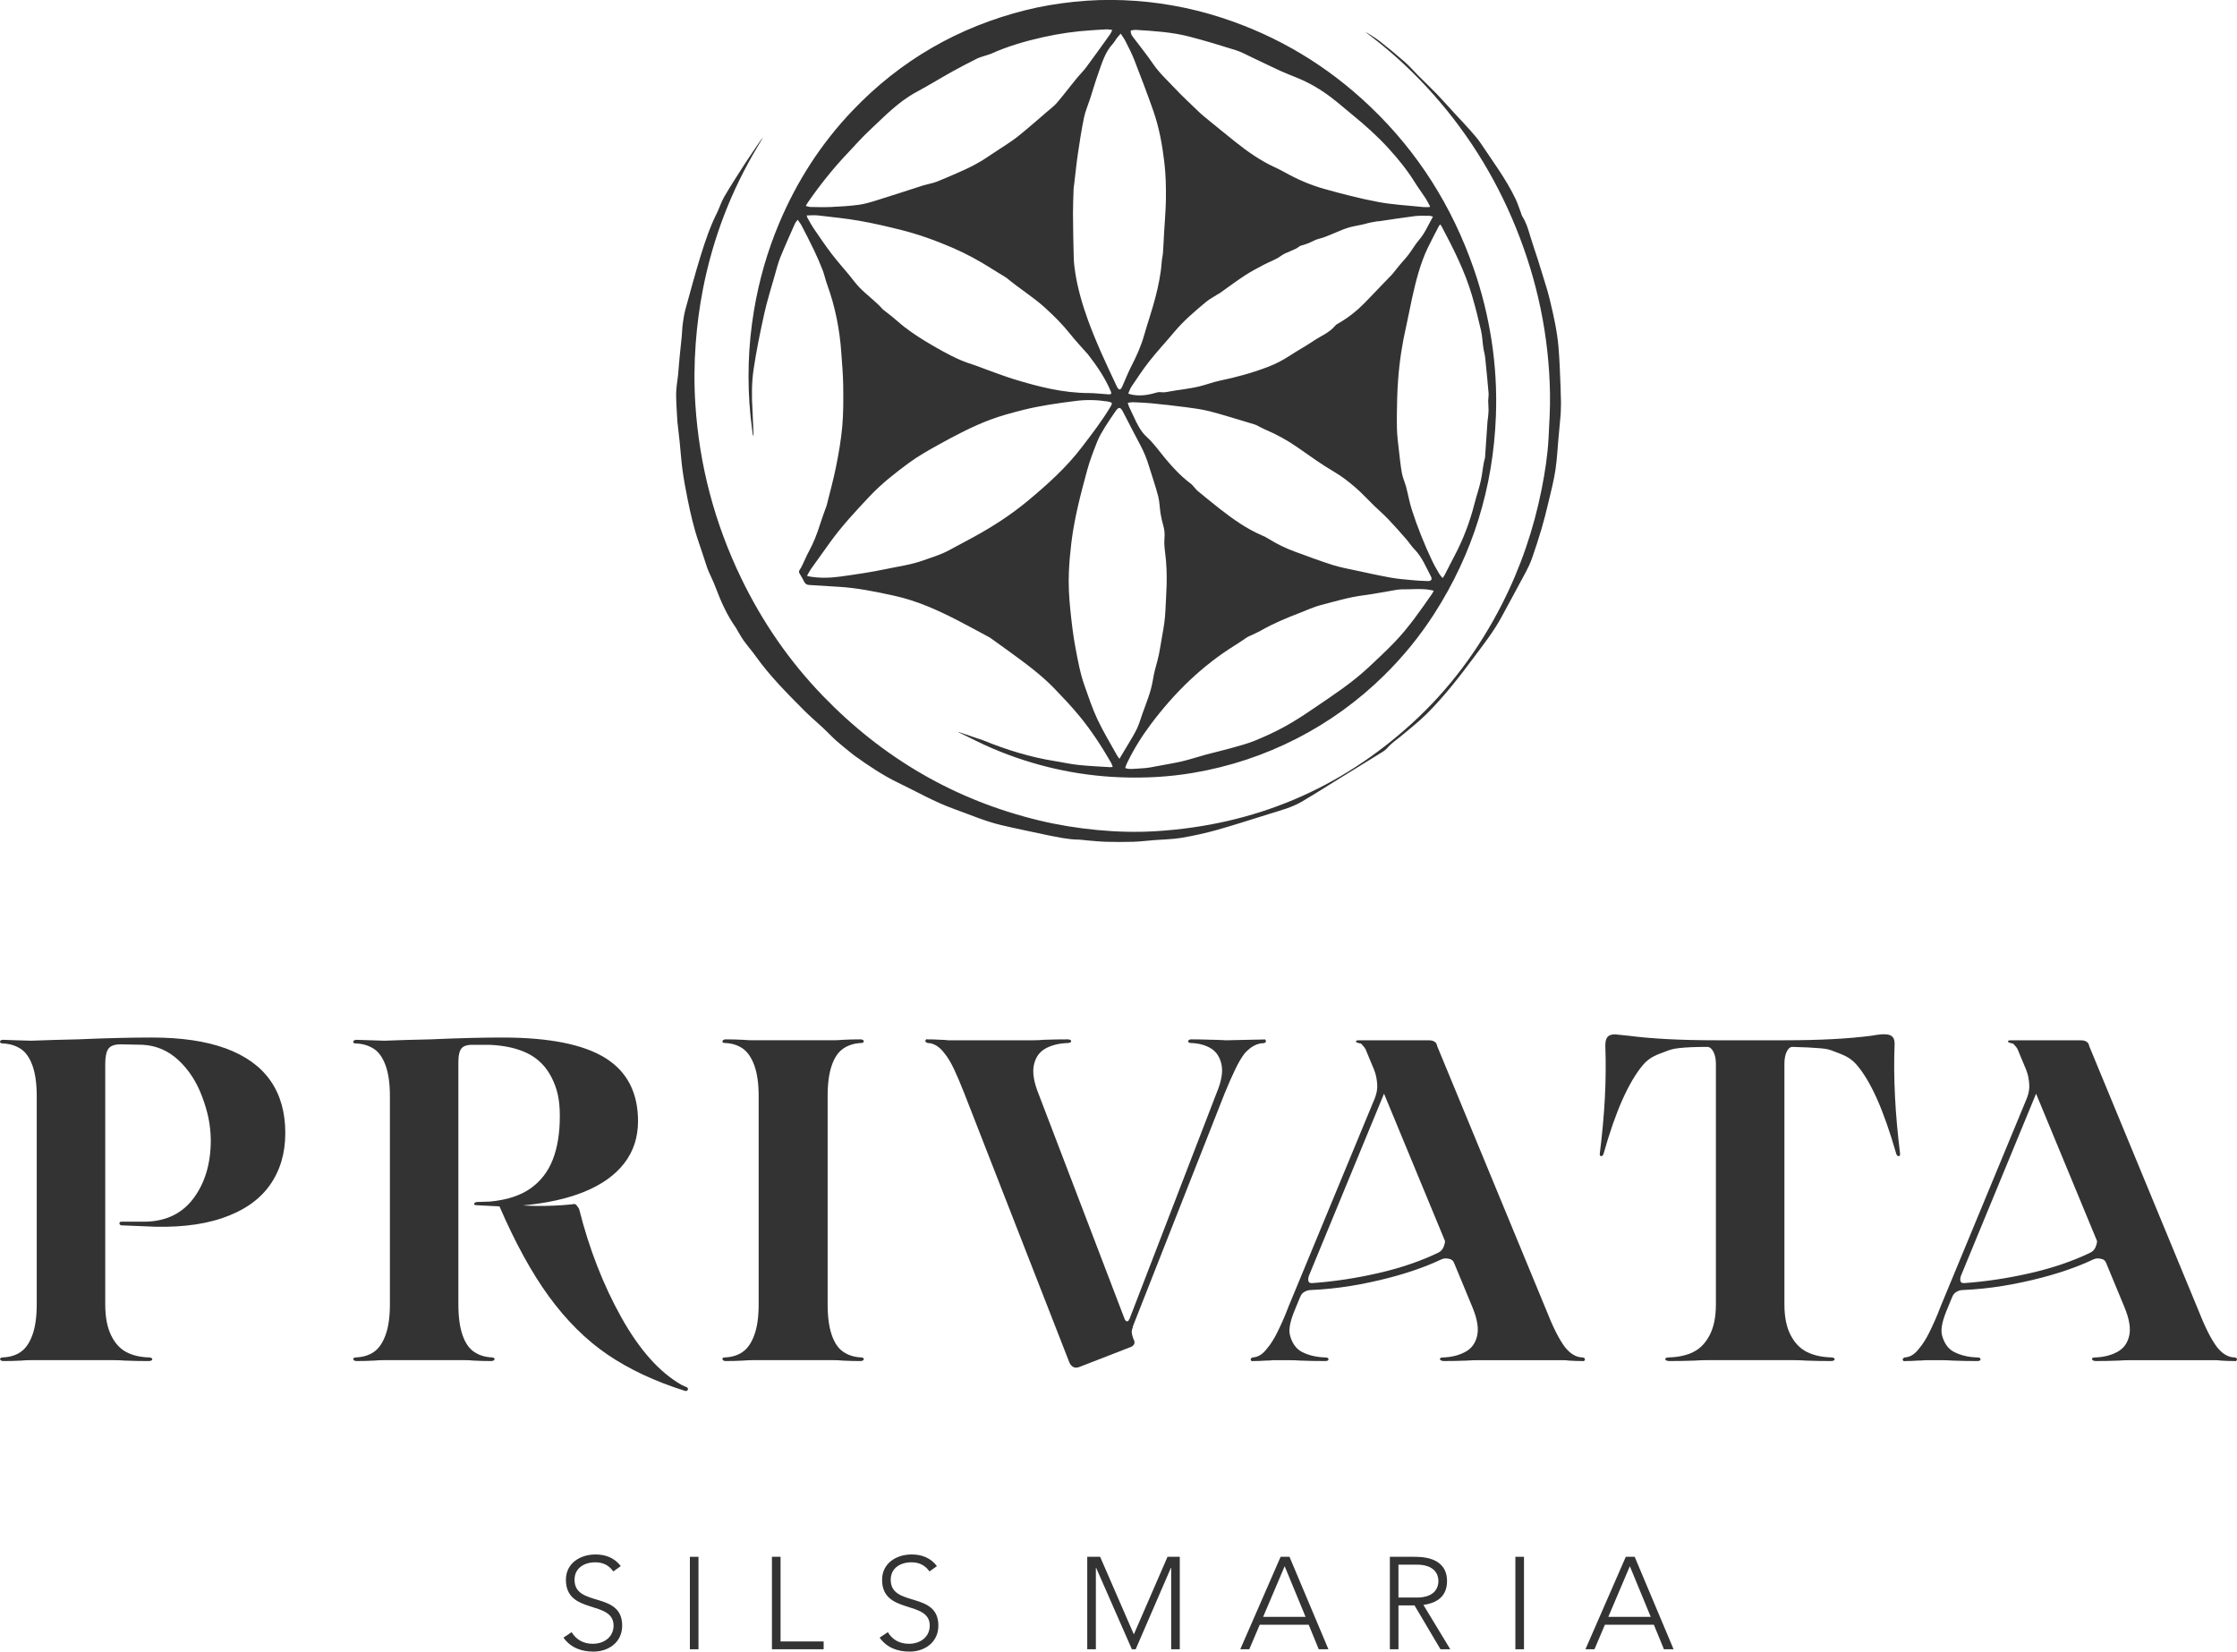 <?xml version="1.0" encoding="UTF-8"?><svg id="b" xmlns="http://www.w3.org/2000/svg" width="135.46" height="100" viewBox="0 0 135.46 100"><g id="c"><path d="m68.474,1.843c-.02.176.05.289.132.398.41.543.841,1.073,1.224,1.635.375.551.865.991,1.313,1.471.487.52,1.017 1,1.529,1.496.071.069.145.133.222.195.635.517,1.266,1.038,1.907,1.548.733.583,1.496,1.125,2.351,1.521.218.101.434.206.643.324.749.421,1.536.763,2.358.996,1.087.307,2.185.591,3.294.8.898.169,1.818.213,2.729.309.127.013.256.001.384.001.012-.013.024-.027.037-.04-.09-.163-.17-.332-.271-.488-.222-.341-.466-.667-.68-1.012-.452-.723-.987-1.381-1.56-2.009-.681-.748-1.435-1.42-2.218-2.058-.424-.346-.835-.709-1.271-1.039-.619-.47-1.286-.865-2.007-1.162-.347-.143-.699-.275-1.04-.43-.576-.264-1.144-.544-1.717-.814-.333-.156-.66-.34-1.008-.449-.932-.294-1.868-.578-2.813-.822-1.052-.272-2.136-.337-3.216-.404-.102-.006-.205.02-.323.033m-19.683,10.626c.116.026.203.062.29.063.411.007.824.02,1.234.001.558-.027,1.117-.057,1.671-.131.373-.05.741-.161,1.103-.274.939-.292,1.873-.599,2.809-.899.07-.023.142-.038.214-.057.213-.058.432-.099.636-.18.446-.177.884-.372,1.325-.564.598-.26,1.18-.548,1.721-.92.486-.333.991-.639,1.475-.975.292-.202.566-.431.84-.659.429-.359.852-.727,1.275-1.093.213-.185.446-.355.627-.567.396-.463.762-.951,1.147-1.423.206-.253.442-.482.636-.743.485-.652.955-1.314,1.429-1.975.047-.067.076-.146.132-.256-.138-.018-.238-.044-.338-.04-.319.013-.638.038-.957.058-.977.061-1.944.203-2.897.416-1.08.241-2.143.549-3.156,1.005-.106.047-.222.072-.332.11-.173.059-.354.103-.516.184-.5.251-.998.506-1.486.778-.73.407-1.443.848-2.179,1.244-1.104.592-1.951,1.492-2.849,2.33-.455.423-.863.895-1.292,1.345-.89.933-1.689,1.939-2.425,2.997-.044.063-.081.132-.136.225m38.562,22.532c.054-.078.093-.123.121-.176.2-.388.393-.778.598-1.163.529-.999.928-2.047,1.207-3.142.124-.488.293-.965.399-1.456.096-.442.114-.899.243-1.336.005-.018.005-.036.006-.055.05-.735.099-1.471.15-2.206.003-.043.017-.083.021-.126.015-.164.038-.329.04-.492.002-.196-.021-.393-.022-.59,0-.153.036-.308.023-.46-.063-.722-.132-1.443-.208-2.164-.02-.194-.082-.383-.11-.578-.051-.353-.062-.714-.142-1.059-.166-.718-.345-1.434-.554-2.14-.435-1.464-1.123-2.82-1.836-4.162-.019-.036-.051-.067-.084-.108-.032.044-.061.075-.081.112-.219.426-.445.849-.654,1.28-.477.987-.734,2.044-.971,3.105-.122.546-.219,1.097-.343,1.642-.248,1.08-.416,2.172-.495,3.277-.027.375-.049.749-.057,1.124-.013.615-.03,1.23-.013,1.844.011.429.069.857.117,1.285.054.47.101.941.185,1.406.05.276.178.535.25.807.123.464.202.939.349,1.395.34,1.053.752,2.082,1.226,3.083.126.266.276.521.423.777.053.092.131.17.212.275m-.585-21.884c-.085-.022-.142-.049-.2-.049-.301.001-.604-.017-.901.019-.729.091-1.454.207-2.182.313-.036.005-.074-.003-.11.004-.151.026-.302.051-.451.084-.137.03-.271.076-.409.106-.298.068-.604.108-.895.199-.316.099-.616.244-.926.366-.257.101-.51.223-.776.286-.197.046-.366.127-.541.216-.152.078-.319.122-.48.18-.069.025-.152.032-.206.075-.343.268-.786.328-1.14.589-.302.222-.678.342-1.014.521-.389.207-.784.41-1.151.651-.524.343-1.026.72-1.536,1.081-.025.018-.057.026-.082.043-.252.162-.523.302-.752.492-.676.564-1.346,1.133-1.913,1.812-.489.586-1.013,1.144-1.486,1.742-.396.5-.745,1.038-1.105,1.565-.083.122-.126.271-.192.416.068.026.101.042.135.05.487.117.964.062,1.439-.07.123-.034.257-.081.377-.063.196.03.376-.005.564-.043.252-.052.508-.077.762-.118.339-.057.68-.102,1.014-.183.423-.103.833-.262,1.259-.352.989-.207,1.958-.469,2.904-.831.476-.182.916-.412,1.341-.69.463-.304.952-.567,1.409-.877.445-.302.966-.495,1.323-.926.064-.078.167-.126.256-.179.578-.338,1.094-.753,1.56-1.233.54-.555,1.075-1.115,1.611-1.674.056-.057.102-.122.153-.184.123-.153.245-.307.371-.458.163-.193.339-.374.49-.575.222-.293.405-.618.644-.897.355-.413.558-.908.839-1.407m-18.91-11.08c-.098.114-.173.193-.239.28-.081.107-.143.233-.234.331-.478.514-.661,1.173-.887,1.808-.18.503-.328,1.017-.493,1.526-.123.38-.288.75-.368,1.137-.149.721-.262,1.45-.369,2.18-.091.614-.151,1.231-.225,1.847-.011.092-.032.182-.035.274-.016.503-.04,1.007-.038,1.51.006.887.021,1.772.045,2.659.009.306.043.614.091.916.151.97.424,1.909.755,2.829.503,1.397,1.137,2.737,1.769,4.078.013.028.027.057.045.081.089.121.16.119.237-.007.022-.036.038-.077.056-.117.174-.393.33-.796.526-1.178.304-.592.582-1.192.766-1.835.224-.78.491-1.548.696-2.332.186-.712.336-1.435.388-2.175.013-.182.062-.362.075-.544.03-.417.046-.836.07-1.253.038-.669.1-1.337.108-2.007.009-.738-.008-1.475-.095-2.211-.125-1.061-.313-2.106-.665-3.114-.363-1.038-.757-2.067-1.155-3.092-.151-.389-.347-.761-.534-1.136-.075-.15-.18-.286-.289-.455m-19.015,11.011c.029.088.032.119.047.144.133.229.256.464.405.681.343.503.686,1.007,1.054,1.491.338.443.712.861,1.068,1.291.195.237.376.489.586.713.455.483,1.01.861,1.448,1.362.019.022.049.037.073.056.159.125.319.25.478.377.264.21.512.444.775.647.539.416,1.121.781,1.711,1.122.756.436,1.52.864,2.361,1.125.304.094.6.22.901.327.555.198,1.106.413,1.67.585,1.467.447,2.948.826,4.498.83.399.001.798.057,1.197.078.177.009.204-.037.139-.192-.348-.821-.849-1.548-1.392-2.247-.018-.024-.043-.043-.064-.067-.329-.374-.672-.735-.981-1.125-.472-.597-1.009-1.132-1.57-1.638-.715-.646-1.546-1.148-2.283-1.769-.032-.028-.07-.049-.107-.072-.266-.163-.535-.322-.798-.49-.759-.483-1.543-.911-2.371-1.269-1.037-.449-2.094-.828-3.188-1.1-.823-.204-1.65-.397-2.484-.542-.828-.143-1.668-.226-2.505-.323-.209-.024-.423.001-.668.004m19.443,11.341c.03.094.043.165.073.229.093.207.195.411.291.618.204.443.417.887.783,1.219.423.384.746.849,1.106,1.284.469.566.966,1.101,1.557,1.543.078.057.139.138.205.209.075.081.141.172.225.241.456.375.912.752,1.379,1.114.779.604,1.58,1.175,2.494,1.566.153.066.302.142.442.23.489.303,1.003.553,1.541.751.762.28,1.522.565,2.295.812.461.147.941.233,1.416.336.697.151,1.393.305,2.094.431.435.079.877.115,1.318.156.318.03.636.049.955.056.209.005.279-.106.176-.298-.297-.557-.528-1.153-.982-1.618-.189-.193-.334-.427-.512-.63-.353-.403-.706-.805-1.075-1.192-.274-.287-.577-.547-.862-.824-.387-.375-.75-.776-1.158-1.125-.396-.339-.813-.665-1.262-.926-.779-.454-1.502-.987-2.241-1.497-.602-.416-1.231-.766-1.903-1.049-.191-.08-.37-.186-.557-.278-.049-.024-.103-.04-.155-.057-.198-.061-.396-.123-.595-.181-.702-.206-1.399-.431-2.107-.61-.469-.117-.953-.181-1.435-.244-.694-.092-1.391-.167-2.088-.236-.36-.036-.724-.047-1.087-.062-.101-.005-.203.019-.33.033m-.158,22.111c.177.072.32.06.46.055.228-.008.35-.024.551-.034.343-.016.634-.074.961-.139.5-.1,1.005-.174,1.5-.291.483-.115.955-.275,1.435-.405.498-.134,1.002-.246,1.499-.386.49-.138.988-.266,1.458-.458.625-.256,1.242-.54,1.833-.866.602-.332,1.178-.715,1.746-1.101,1.139-.775,2.296-1.529,3.305-2.477.538-.505,1.081-1.008,1.591-1.541.845-.883,1.536-1.889,2.235-2.888.041-.057.069-.122.114-.202-.092-.02-.156-.036-.221-.048-.477-.086-.956-.043-1.435-.037-.19.002-.383-.003-.57.027-.673.106-1.341.249-2.017.335-.882.112-1.73.368-2.585.589-.455.117-.886.325-1.327.493-.782.298-1.552.624-2.282,1.037-.241.136-.497.242-.746.362-.05.024-.1.047-.146.078-.231.152-.457.312-.692.458-2.014,1.25-3.675,2.878-5.093,4.764-.565.75-1.058,1.542-1.465,2.387-.043.086-.069.18-.108.288m-19.27-11.63c.093.021.14.034.188.043.613.1,1.229.081,1.838-.003.925-.128,1.85-.262,2.763-.455.748-.159,1.51-.258,2.24-.518.527-.188,1.063-.345,1.559-.611.482-.258.965-.515,1.446-.777,1.187-.645,2.32-1.373,3.357-2.238,1.183-.986,2.327-2.013,3.265-3.248.604-.794,1.216-1.581,1.727-2.44.13-.218.113-.252-.129-.303-.024-.006-.049-.01-.073-.014-.637-.097-1.276-.109-1.913-.028-1.078.137-2.157.286-3.212.553-.665.169-1.333.347-1.974.589-1.083.408-2.107.951-3.119,1.51-.612.34-1.227.687-1.791,1.1-.843.618-1.666,1.267-2.387,2.033-.831.883-1.659,1.77-2.371,2.755-.392.543-.784,1.087-1.171,1.635-.087.123-.153.262-.242.418m18.922,11.072c.046-.076.07-.117.095-.159.14-.231.281-.461.417-.694.188-.324.392-.641.552-.979.138-.293.223-.611.334-.918.242-.667.516-1.324.629-2.033.062-.393.168-.776.274-1.162.134-.483.189-.989.283-1.483.1-.525.181-1.05.202-1.585.018-.502.059-1.003.07-1.505.016-.659-.004-1.316-.091-1.971-.038-.284-.064-.578-.039-.863.024-.265.003-.51-.071-.762-.07-.241-.125-.488-.166-.736-.057-.351-.057-.714-.146-1.055-.156-.6-.365-1.187-.545-1.78-.136-.449-.305-.882-.528-1.296-.357-.667-.701-1.341-1.048-2.013-.167-.324-.27-.33-.478-.023-.21.311-.428.617-.623.938-.172.282-.347.57-.468.876-.226.571-.45,1.147-.61,1.738-.393,1.446-.776,2.897-.956,4.389-.07.579-.122,1.163-.149,1.745-.036.775.008,1.548.088,2.321.078.752.163,1.5.302,2.245.15.799.292,1.597.566,2.364.242.682.471,1.375.779,2.028.352.744.783,1.45,1.182,2.171.034.063.083.117.143.201m-9.785-1.64c.057.02.115.041.173.06.313.107.627.216.939.322.145.05.295.09.437.147,1.399.57,2.833,1.015,4.329,1.252.473.075.943.183,1.419.233.635.067,1.275.093,1.913.135.042.003.084-.006.17-.014-.037-.096-.058-.181-.1-.255-.571-.987-1.188-1.942-1.915-2.824-.469-.571-.977-1.105-1.488-1.639-.854-.892-1.848-1.602-2.837-2.325-.357-.26-.718-.516-1.077-.774-.015-.011-.032-.02-.047-.029-.645-.345-1.286-.698-1.936-1.033-1.222-.628-2.474-1.19-3.824-1.485-1.128-.246-2.26-.483-3.419-.546-.572-.032-1.142-.075-1.713-.105-.149-.008-.255-.049-.324-.192-.083-.171-.181-.336-.28-.499-.051-.084-.054-.148.008-.233.074-.103.128-.222.184-.338.12-.249.225-.506.357-.749.291-.532.51-1.09.69-1.668.105-.339.233-.671.351-1.006.017-.046.037-.092.049-.139.193-.781.41-1.557.567-2.344.16-.805.304-1.618.376-2.434.072-.819.068-1.647.057-2.47-.007-.664-.069-1.326-.115-1.989-.098-1.418-.372-2.8-.859-4.138-.104-.282-.162-.581-.27-.861-.153-.395-.322-.786-.503-1.168-.243-.511-.503-1.014-.763-1.517-.06-.117-.147-.223-.247-.372-.072.101-.135.166-.169.243-.298.675-.604,1.347-.88,2.031-.142.352-.234.724-.338,1.09-.219.775-.464,1.544-.638,2.329-.247,1.115-.476,2.237-.645,3.366-.12.807-.117,1.631-.069,2.451.03.515.044,1.03.066,1.546-.013.001-.026.002-.038.004-.048-.383-.103-.764-.142-1.148-.111-1.079-.145-2.162-.11-3.245.034-1.064.141-2.122.317-3.173.304-1.821.809-3.585,1.526-5.286,1.067-2.532,2.53-4.809,4.428-6.802,2.908-3.052,6.416-5.075,10.502-6.097.967-.242,1.949-.402,2.941-.505.989-.103,1.979-.135,2.968-.096,2.02.08,3.995.428,5.92,1.05,3.425,1.107,6.435,2.915,9.036,5.398,2.89,2.758,4.959,6.047,6.267,9.818.487,1.403.842,2.84,1.071,4.307.238,1.53.326,3.07.267,4.618-.167,4.326-1.396,8.323-3.739,11.968-.869,1.351-1.88,2.59-3.025,3.717-1.573,1.549-3.341,2.83-5.308,3.835-1.982,1.013-4.07,1.701-6.262,2.072-1.46.247-2.933.327-4.413.268-2.671-.105-5.236-.69-7.695-1.729-.702-.296-1.378-.652-2.066-.982-.027-.012-.048-.036-.072-.056l-.002.003Z" fill="#333" stroke-width="0"/><path d="m46.207,8.314c-.105.18-.209.361-.318.54-1.611,2.678-2.712,5.551-3.316,8.616-.217,1.1-.362,2.207-.445,3.325-.092,1.23-.101,2.46-.021,3.689.239,3.689,1.168,7.198,2.777,10.527,1.274,2.637,2.915,5.023,4.951,7.129,3.641,3.766,7.991,6.309,13.096,7.537,1.149.276,2.314.463,3.489.576,1.197.114,2.398.147,3.597.072,5.927-.37,11.106-2.532,15.496-6.541,2.256-2.059,4.048-4.477,5.435-7.197,1.126-2.211,1.922-4.537,2.405-6.97.204-1.032.366-2.071.42-3.123.045-.878.1-1.759.086-2.637-.055-3.487-.755-6.846-2.067-10.078-1.286-3.171-3.087-6.015-5.415-8.524-1.087-1.172-2.269-2.239-3.546-3.201-.053-.041-.099-.09-.148-.135l-.003.002c.288.189.591.358.861.569.518.405,1.028.825,1.522,1.26.299.263.561.569.843.852.369.369.75.728,1.112,1.105.366.381.715.779,1.073,1.168.3.326.61.643.902.976.236.268.478.534.675.83.731,1.102,1.531,2.162,2.104,3.362.13.27.219.56.327.84.029.075.043.158.085.223.233.363.352.768.473,1.176.145.489.316.969.472,1.454.082.251.158.503.234.757.16.535.343,1.066.473,1.609.232.962.454,1.929.537,2.916.066.784.092,1.573.123,2.359.015.374.02.617.028.992.003.113-.01.352-.011.466-.002.146-.008.219-.018.351-.037.455-.069.784-.103,1.132-.07.702-.097,1.425-.203,2.13-.1.66-.27,1.31-.424,1.961-.127.538-.261,1.075-.417,1.604-.179.607-.376,1.209-.585,1.806-.1.283-.231.558-.372.823-.483.907-.978,1.808-1.465,2.713-.481.893-1.111,1.685-1.712,2.494-.871,1.172-1.77,2.324-2.804,3.356-.49.49-1.041.92-1.573,1.366-.278.232-.582.426-.821.709-.137.164-.345.273-.531.39-.726.453-1.456.897-2.184,1.347-.816.503-1.625,1.022-2.451,1.51-.603.356-1.28.535-1.945.74-1.068.329-2.131.68-3.207.982-.708.199-1.432.358-2.158.48-.543.092-1.101.094-1.653.139-.428.034-.855.088-1.285.101-.547.018-1.095.012-1.643-.002-.368-.009-.736-.051-1.104-.08-.195-.016-.391-.049-.587-.052-.611-.009-1.202-.145-1.797-.26-.06-.012-.12-.025-.18-.038-.882-.191-1.768-.366-2.645-.574-.996-.236-1.934-.645-2.895-.99-1.17-.421-2.241-1.041-3.354-1.576-.943-.453-1.802-1.034-2.648-1.639-.07-.05-.136-.105-.203-.16-.3-.245-.606-.483-.895-.74-.28-.25-.536-.526-.81-.782-.386-.362-.793-.703-1.165-1.078-1.023-1.031-2.053-2.057-2.9-3.247-.228-.32-.489-.618-.722-.936-.134-.182-.243-.382-.362-.576-.045-.073-.079-.155-.128-.225-.529-.743-.901-1.571-1.219-2.416-.126-.335-.279-.651-.424-.973-.048-.106-.088-.217-.125-.328-.161-.483-.313-.97-.481-1.451-.294-.844-.493-1.712-.671-2.586-.118-.584-.228-1.171-.31-1.76-.079-.566-.116-1.137-.174-1.706-.04-.386-.085-.77-.129-1.155-.002-.018-.008-.036-.009-.055-.029-.577-.08-1.153-.08-1.729,0-.373.077-.745.114-1.118.038-.392.066-.785.103-1.176.038-.392.084-.782.121-1.174.025-.257.028-.516.062-.772.041-.298.084-.598.164-.887.303-1.102.6-2.207.939-3.298.268-.856.554-1.708.959-2.514.165-.33.268-.692.454-1.008.405-.69.84-1.362,1.273-2.034.304-.47.626-.929.94-1.392.042-.06.095-.112.142-.168l-.002-.002" fill="#333" stroke-width="0"/><path d="m34.616,98.822c.277.467.728.704,1.281.704.703,0,1.257-.428,1.257-1.099,0-1.565-2.886-.648-2.886-2.775,0-.997.854-1.534,1.795-1.534.61,0,1.147.206,1.527.704l-.451.324c-.261-.364-.609-.553-1.091-.553-.672,0-1.257.347-1.257,1.059,0,1.683,2.885.671,2.885,2.775,0,1.012-.83,1.573-1.738,1.573-.735,0-1.383-.237-1.819-.846l.498-.333Z" fill="#333" stroke-width="0"/><path d="m41.775,94.26h.521v5.598h-.521v-5.598Z" fill="#333" stroke-width="0"/><path d="m46.745,94.26h.521v5.124h2.609v.474h-3.131v-5.598Z" fill="#333" stroke-width="0"/><path d="m53.762,98.822c.277.467.728.704,1.281.704.703,0,1.257-.428,1.257-1.099,0-1.565-2.886-.648-2.886-2.775,0-.997.854-1.534,1.795-1.534.61,0,1.147.206,1.527.704l-.451.324c-.261-.364-.609-.553-1.091-.553-.672,0-1.257.347-1.257,1.059,0,1.683,2.885.671,2.885,2.775,0,1.012-.83,1.573-1.738,1.573-.735,0-1.383-.237-1.819-.846l.498-.333Z" fill="#333" stroke-width="0"/><path d="m65.835,94.26h.783l2.041,4.696,2.039-4.696h.743v5.598h-.521v-4.933h-.015l-2.135,4.933h-.229l-2.166-4.933h-.015v4.933h-.522v-5.598Z" fill="#333" stroke-width="0"/><path d="m77.547,94.26h.538l2.356,5.598h-.585l-.609-1.486h-2.965l-.632,1.486h-.546l2.443-5.598Zm.245.57l-1.304,3.067h2.57l-1.266-3.067Z" fill="#333" stroke-width="0"/><path d="m84.161,94.26h1.471c.442,0,1.992,0,1.992,1.471,0,1.067-.815,1.36-1.431,1.44l1.628,2.688h-.593l-1.573-2.657h-.972v2.657h-.521v-5.598Zm.521,2.467h1.107c1.099,0,1.313-.609,1.313-.997,0-.387-.214-.996-1.313-.996h-1.107v1.992Z" fill="#333" stroke-width="0"/><path d="m91.763,94.26h.521v5.598h-.521v-5.598Z" fill="#333" stroke-width="0"/><path d="m98.449,94.26h.538l2.356,5.598h-.585l-.609-1.486h-2.965l-.632,1.486h-.546l2.443-5.598Zm.245.57l-1.304,3.067h2.57l-1.266-3.067Z" fill="#333" stroke-width="0"/><path d="m45.677,64.506c-.176-.48-.411-.82-.705-1.024-.296-.203-.646-.313-1.051-.331-.093,0-.149-.019-.166-.055-.019-.038-.009-.074.027-.111.038-.036.084-.055.139-.055.369,0,.728.009,1.078.027.185.019.397.028.638.028h4.787c.22,0,.423-.009.608-.028.35-.018.711-.027,1.079-.027.073,0,.128.019.166.055.036.036.041.073.013.111-.028.036-.078.055-.153.055-.405.018-.761.128-1.065.331-.304.204-.54.544-.705,1.024-.166.48-.25,1.098-.25,1.854v12.617c0,.757.084,1.374.25,1.854.165.481.401.821.705,1.024.304.204.659.313,1.065.332.074,0,.124.019.153.055.027.036.023.074-.013.111-.038.036-.093.055-.166.055-.369,0-.73-.009-1.079-.028-.185-.019-.388-.027-.608-.027h-4.787c-.24,0-.453.008-.638.027-.35.019-.709.028-1.078.028-.055,0-.101-.019-.139-.055-.036-.036-.046-.074-.027-.111.018-.036.073-.055.166-.055.405-.019.755-.128,1.051-.332.294-.203.53-.543.705-1.024.176-.48.263-1.097.263-1.854v-12.617c0-.755-.088-1.374-.263-1.854Z" fill="#333" stroke-width="0"/><path d="m7.231,74.066c0-.065.046-.097.139-.097h1.162c1.365.038,2.412-.415,3.14-1.355.728-.942,1.093-2.14,1.093-3.598-.019-.977-.193-1.723-.525-2.617s-.812-1.633-1.439-2.214-1.355-.889-2.186-.927l-1.3-.027c-.37,0-.619.088-.747.262-.13.176-.195.485-.195.927v14.557c0,.757.115,1.374.346,1.854.231.481.535.821.913,1.024.378.204.835.313,1.37.332.092,0,.157.019.193.055s.036.074,0,.111-.101.055-.193.055c-.48,0-.959-.009-1.439-.028-.222-.019-.47-.027-.747-.027H1.891c-.222,0-.426.008-.609.027-.351.019-.711.028-1.079.028-.073,0-.128-.019-.166-.055-.036-.036-.041-.074-.013-.111.028-.036.078-.055.153-.055.424-.019.784-.128,1.078-.332.296-.203.531-.543.707-1.024.174-.48.262-1.097.262-1.854v-12.617c0-.755-.088-1.374-.262-1.854-.176-.48-.415-.816-.72-1.009-.304-.195-.659-.3-1.065-.319-.093,0-.149-.023-.166-.069-.019-.046-.009-.084.027-.111.038-.027.084-.042.139-.042.442.019,1.013.038,1.716.055.958-.036,1.899-.064,2.821-.082,1.716-.074,3.21-.111,4.483-.111,1.789,0,3.283.222,4.483.663,1.198.443,2.098,1.093,2.698,1.951.599.858.898,1.914.898,3.168,0,1.236-.318,2.297-.954,3.182-.636.886-1.601,1.546-2.891,1.979-1.292.434-2.87.594-4.731.484l-1.356-.055c-.074-.018-.111-.059-.111-.124Z" fill="#333" stroke-width="0"/><path d="m41.569,83.985l-.304-.138c-1.329-.757-2.541-2.117-3.64-4.081-1.097-1.964-1.95-4.154-2.559-6.571-.055-.092-.111-.17-.166-.235-.055-.065-.138-.078-.249-.042-.738.074-1.49.107-2.255.097-.25-.003-.494-.018-.74-.029,1.46-.136,2.704-.41,3.728-.829,1.059-.434,1.867-1.011,2.421-1.729.553-.72.83-1.567.83-2.545,0-1.733-.665-3.011-1.993-3.833-1.328-.82-3.403-1.231-6.226-1.231-1.217,0-2.666.036-4.343.111-.94.019-1.873.046-2.794.082-.703-.018-1.274-.036-1.716-.055-.055,0-.101.019-.139.055-.036.038-.046.074-.027.111.018.038.073.055.166.055.405.019.761.124,1.065.319.305.193.544.53.72,1.009.174.48.262,1.098.262,1.854v12.617c0,.757-.088,1.374-.262,1.854-.176.481-.411.821-.707,1.024-.294.204-.654.313-1.078.332-.074,0-.124.019-.153.055-.027.036-.023.074.013.111.038.036.093.055.166.055.369,0,.728-.009,1.079-.028.184-.019.388-.027.609-.027h4.814c.222,0,.415.008.581.027.35.019.711.028,1.079.028.073,0,.128-.019.166-.055.036-.036.041-.074.013-.111-.028-.036-.078-.055-.153-.055-.405-.019-.761-.128-1.065-.332-.304-.203-.54-.543-.705-1.024-.166-.48-.25-1.097-.25-1.854v-14.664c0-.423.069-.709.208-.857.138-.149.392-.212.761-.195h.913c.921.038,1.697.212,2.324.525.627.315,1.107.798,1.439,1.454.332.654.498,1.304.498,2.336,0,1.034-.143,1.914-.43,2.643-.285.73-.738,1.31-1.355,1.744-.619.432-1.435.696-2.449.788l-.802.028c-.092.018-.142.055-.151.111-.009.055.042.082.151.082l1.382.072c.954,2.203,1.95,4.021,2.99,5.448,1.07,1.466,2.255,2.643,3.556,3.527,1.301.885,2.855,1.615,4.662,2.186.092.036.157.018.193-.055.036-.074.009-.13-.082-.166Z" fill="#333" stroke-width="0"/><path d="m76.638,62.979c-.028-.046-.06-.06-.095-.042-.06,0-.12,0-.18.004-.116,0-.233.004-.356.007l-1.792.039c-.12-.011-.24-.018-.367-.018-.141-.011-.286-.014-.434-.014h-.025c-.123-.007-.247-.011-.374-.011-.289-.011-.589-.014-.9-.014-.056,0-.102.018-.138.057-.039.035-.042.07-.014.109.028.035.088.056.18.056.462.018.857.127,1.189.328.332.205.543.533.638.984.092.452-.011,1.03-.307,1.729l-5.274,13.684-.011-.014c-.018.092-.06.138-.123.138s-.116-.046-.152-.138l-.088-.226-5.14-13.444c-.279-.699-.367-1.277-.265-1.729.102-.452.335-.78.706-.984.37-.201.811-.31,1.33-.328.092,0,.155-.021.191-.056.039-.039.039-.074,0-.109-.035-.039-.099-.057-.191-.057-.462,0-.935.007-1.415.025-.219.021-.469.032-.744.032h-5.066c-.145-.021-.303-.032-.469-.032-.258-.018-.526-.025-.801-.025-.039-.021-.071-.004-.099.042-.028.046-.028.081,0,.109.028.028.07.049.127.071.166,0,.335.049.511.152.173.099.346.261.511.483.183.222.367.526.554.914.183.385.395.885.635,1.492l6.364,16.298c.056.131.134.222.236.275.099.057.226.057.37,0l2.653-1.03.476-.187c.092-.035.155-.095.194-.18.014-.035.021-.078.014-.123-.004-.053-.025-.113-.064-.18l-.028-.078c-.039-.113-.064-.212-.071-.303-.011-.095.014-.205.071-.335l-.014-.018,5.567-14.132c.24-.589.459-1.079.653-1.478.191-.399.381-.716.568-.956.183-.201.37-.353.564-.455.194-.102.392-.152.596-.152.057-.018.092-.042.109-.071.018-.028.014-.064-.014-.109Z" fill="#333" stroke-width="0"/><path d="m95.965,82.256c-.018-.028-.056-.049-.109-.067-.205,0-.392-.053-.568-.155-.176-.099-.346-.251-.511-.455-.183-.24-.374-.554-.568-.942s-.409-.882-.649-1.492l-6.53-15.801c-.021-.109-.057-.187-.113-.233-.053-.046-.113-.078-.18-.099-.064-.018-.152-.025-.261-.025h-4.205c-.074,0-.12.007-.141.025-.018.021-.021.042-.011.071.007.028.032.042.067.042.057.018.092.032.113.039.018.011.053.014.109.014.057.056.109.116.166.18.042.049.078.099.106.155.007.007.011.014.014.021v.004l.529,1.27h-.004c.109.251.155.561.176.836.025.282-.035.568-.141.843l-5.228,12.622c-.219.596-.501,1.2-.692,1.587-.191.378-.385.688-.586.924-.159.212-.314.36-.469.445-.113.064-.233.102-.367.12-.021,0-.042.004-.064.004-.035.018-.071.039-.095.067-.028.028-.028.067,0,.113.025.046.067.056.123.039.258,0,.515-.007.773-.028.148,0,.307-.007.473-.025h.829c.314,0,.582.007.804.025.497.021.995.028,1.492.028.092,0,.152-.018.18-.053.018-.025.025-.046.018-.067,0-.014-.007-.032-.018-.046-.028-.035-.095-.053-.208-.053-.399-.014-.758-.081-1.079-.201-.106-.039-.208-.085-.303-.134-.004,0-.004-.004-.007-.004-.007-.004-.014-.007-.021-.011-.356-.194-.582-.565-.691-.977-.116-.427.056-1.002.342-1.679l.275-.667h.004c.046-.131.127-.226.247-.296.123-.074.258-.113.409-.113.801-.035,1.605-.12,2.392-.247.79-.131,1.584-.296,2.36-.501,1.203-.314,2.261-.692,3.143-1.111.081-.035.166-.056.251-.056.028,0,.057.004.081.007.088.014.303.025.395.201l.053.113,1.09,2.632c.148.356.247.681.293.97.049.286.046.536-.004.758-.102.452-.342.78-.72.981-.378.205-.815.314-1.312.335-.113,0-.18.018-.208.053-.028.039-.018.074.028.113.046.035.106.053.18.053.459,0,.928-.007,1.408-.028.222-.018.473-.025.748-.025h5.038c.166,0,.293.007.385.025.296.021.582.028.861.028.035.018.067.007.095-.039.028-.046.032-.085.014-.113Zm-8.484-7.168l.014.039c.028.081-.053.328-.113.445-.064.116-.159.212-.286.272-1.058.511-2.279.928-3.63,1.238-1.355.31-2.706.515-4.018.607-.159,0-.191-.06-.201-.085-.035-.067-.039-.166-.007-.289l.007-.039,4.508-10.925.053-.134,3.672,8.872Z" fill="#333" stroke-width="0"/><path d="m135.449,82.256c-.018-.028-.056-.049-.109-.067-.205,0-.392-.053-.568-.155-.176-.099-.346-.251-.511-.455-.183-.24-.374-.554-.568-.942s-.409-.882-.649-1.492l-6.53-15.801c-.021-.109-.057-.187-.113-.233-.053-.046-.113-.078-.18-.099-.064-.018-.152-.025-.261-.025h-4.205c-.074,0-.12.007-.141.025-.018.021-.021.042-.011.071.007.028.032.042.067.042.057.018.092.032.113.039.018.011.053.014.109.014.057.056.109.116.166.18.042.049.078.099.106.155.007.007.011.014.014.021v.004l.529,1.27h-.004c.109.251.155.561.176.836.025.282-.035.568-.141.843l-5.228,12.622c-.219.596-.501,1.2-.692,1.587-.191.378-.385.688-.586.924-.159.212-.314.36-.469.445-.113.064-.233.102-.367.12-.021,0-.042.004-.064.004-.035.018-.071.039-.095.067-.028.028-.028.067,0,.113.025.046.067.056.123.039.258,0,.515-.007.773-.028.148,0,.307-.007.473-.025h.829c.314,0,.582.007.804.025.497.021.995.028,1.492.028.092,0,.152-.018.18-.053.018-.025.025-.046.018-.067,0-.014-.007-.032-.018-.046-.028-.035-.095-.053-.208-.053-.399-.014-.758-.081-1.079-.201-.106-.039-.208-.085-.303-.134-.004,0-.004-.004-.007-.004-.007-.004-.014-.007-.021-.011-.356-.194-.582-.565-.691-.977-.116-.427.056-1.002.342-1.679l.275-.667h.004c.046-.131.127-.226.247-.296.123-.074.258-.113.409-.113.801-.035,1.605-.12,2.392-.247.79-.131,1.584-.296,2.36-.501,1.203-.314,2.261-.692,3.143-1.111.081-.035.166-.056.251-.056.028,0,.057.004.081.007.088.014.303.025.395.201l.053.113,1.09,2.632c.148.356.247.681.293.97.049.286.046.536-.004.758-.102.452-.342.78-.72.981-.378.205-.815.314-1.312.335-.113,0-.18.018-.208.053-.028.039-.018.074.028.113.046.035.106.053.18.053.459,0,.928-.007,1.408-.028.222-.018.473-.025.748-.025h5.038c.166,0,.293.007.385.025.296.021.582.028.861.028.035.018.067.007.095-.039.028-.046.032-.085.014-.113Zm-8.484-7.168l.014.039c.028.081-.053.328-.113.445-.064.116-.159.212-.286.272-1.058.511-2.279.928-3.63,1.238-1.355.31-2.706.515-4.018.607-.159,0-.191-.06-.201-.085-.035-.067-.039-.166-.007-.289l.007-.039,4.508-10.925.053-.134,3.672,8.872Z" fill="#333" stroke-width="0"/><path d="m114.751,66.388c-.055-1.07-.065-2.094-.028-3.071.019-.259-.023-.439-.124-.54-.101-.101-.244-.151-.428-.151-.149-.019-.426.009-.831.082-1.402.185-3.164.277-5.284.277h-4.15c-2.123,0-3.892-.092-5.314-.277-.331-.036-.599-.065-.802-.082-.203,0-.35.05-.442.151-.093.101-.139.281-.139.54.038,1.051.028,2.102-.027,3.153-.055,1.051-.157,2.168-.304,3.348-.019.111.004.172.069.18.064.009.115-.031.151-.124.369-1.309.752-2.406,1.148-3.292.397-.885.807-1.581,1.232-2.089.424-.507.885-.643,1.383-.829.284-.111.428-.161.843-.208.416-.046.973-.069,1.674-.069.149,0,.273.097.374.29.101.195.153.439.153.734v14.566c0,.757-.126,1.374-.374,1.854-.249.481-.577.821-.982,1.024-.405.204-.894.313-1.466.332-.111,0-.185.019-.222.055-.038.036-.032.074.013.111.046.036.115.055.208.055.516,0,1.032-.009,1.548-.028.222-.019.489-.027.802-.027h5.092c.313,0,.589.008.83.027.498.019.996.028,1.494.028.111,0,.184-.019.222-.055.036-.036.036-.074,0-.111-.038-.036-.101-.055-.195-.055-.572-.019-1.061-.128-1.466-.332-.405-.203-.734-.543-.982-1.024-.249-.48-.373-1.097-.373-1.854v-14.567c0-.294.045-.539.138-.734.092-.193.212-.29.359-.29.701.019,1.263.046,1.687.084.424.036.58.089.831.193.48.185.931.314,1.355.802.424.489.835,1.177,1.232,2.062.396.886.788,2.002,1.175,3.348.036.093.088.134.153.124.064-.008.086-.069.069-.18-.147-1.217-.249-2.36-.304-3.43Z" fill="#333" stroke-width="0"/></g></svg>